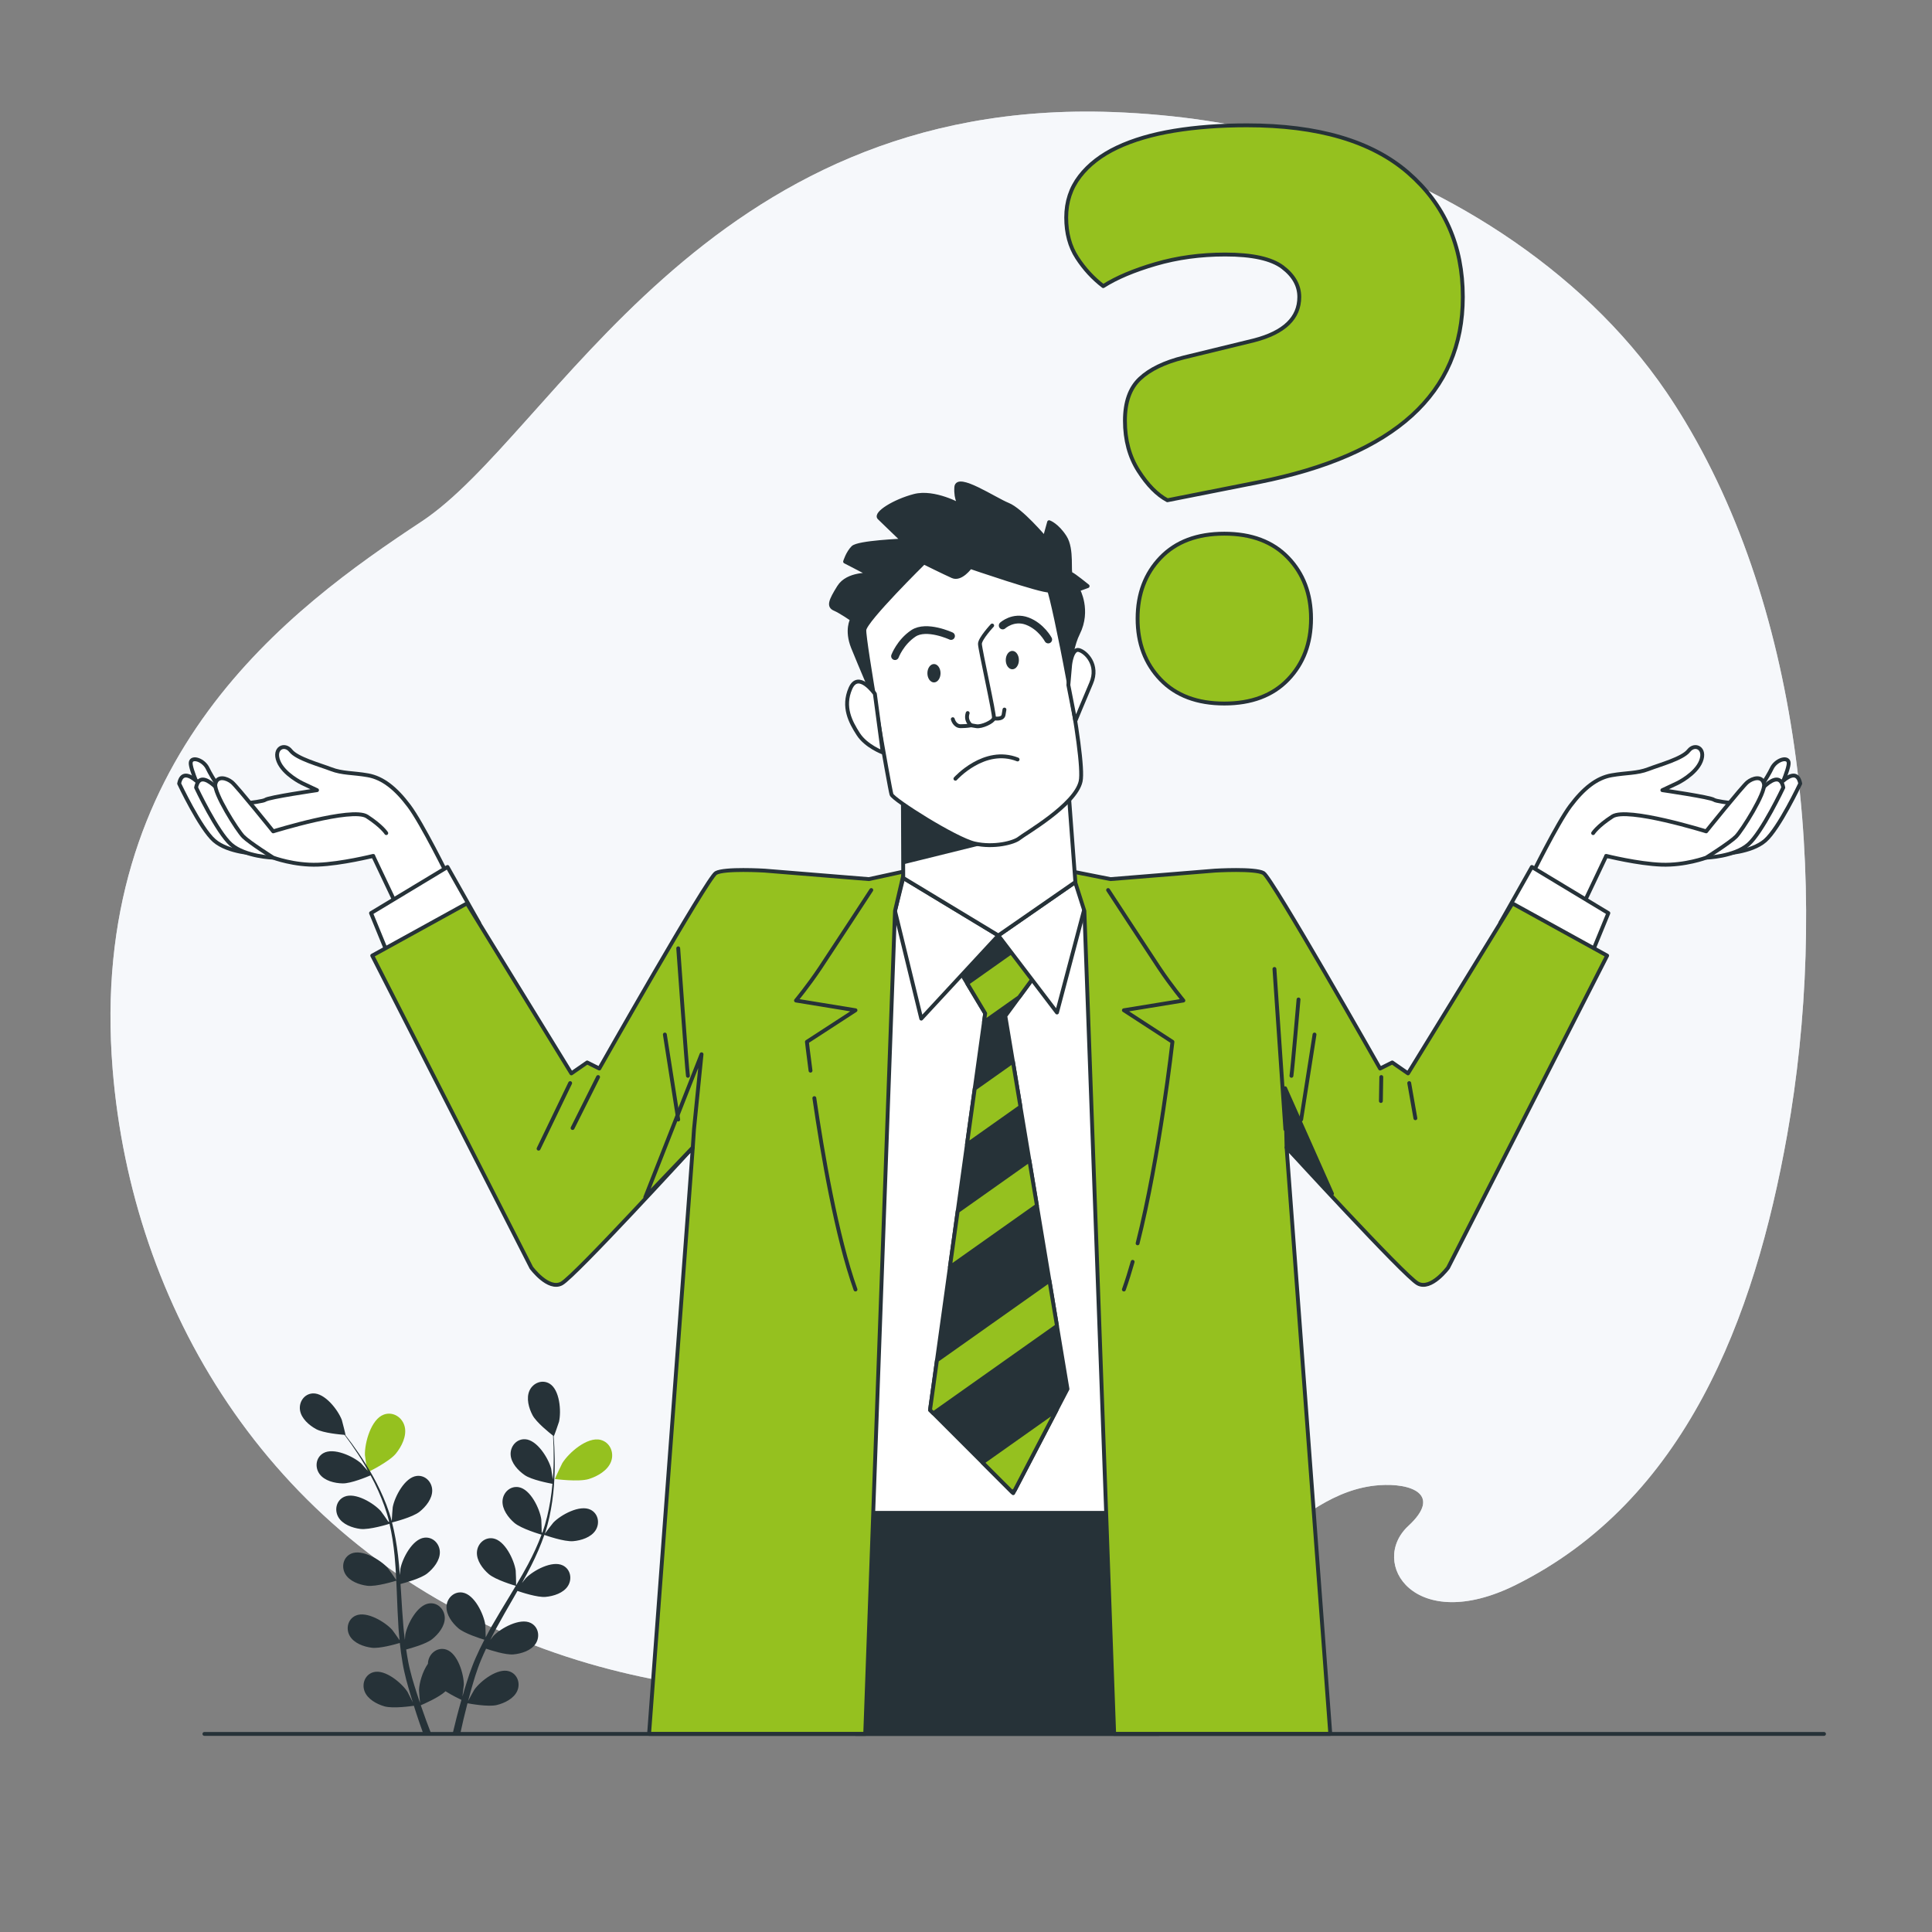 <svg xmlns="http://www.w3.org/2000/svg" viewBox="0 0 500 500">
  <rect x="0" y="0" width="500" height="500" fill="#808080" stroke="none"/>
  <g id="Background_Simple" transform="matrix(1, 0, 0, 1, 2.464, -1.318)">
    <g>
      <path style="fill:#e2e8f0b5;" d="M433.623,110.345c-1.536-2.558-3.134-5.069-4.803-7.523c-22.227-32.659-59.23-55.019-95.192-65.145 c-15.754-4.443-31.929-6.767-48.077-7.361c-105.91-3.848-144.818,83.477-178.942,105.992 c-34.123,22.516-86.487,60.973-79.917,141.761c4.986,61.425,39.929,120.158,103.748,146.885 c7.029,2.953,14.415,5.516,22.148,7.643c14.385,3.957,29.976,6.442,46.775,7.189c48.25,2.15,87.428-9.481,125.75-38.77 c8.908-6.808,17.768-14.487,29.328-15.329c8.403-0.612,16.369,2.407,7.586,10.527c-10.323,9.545,1.588,28.317,27.793,15.275 c43.766-21.783,61.77-68.78,70.252-116.568C470.484,236.264,465.438,163.316,433.623,110.345z"/>
      <path style="opacity:0.7;fill:#FFFFFF;" d="M433.623,110.345c-1.536-2.558-3.134-5.069-4.803-7.523 c-22.227-32.659-59.23-55.019-95.192-65.145c-15.754-4.443-31.929-6.767-48.077-7.361 c-105.91-3.848-144.818,83.477-178.942,105.992c-34.123,22.516-86.487,60.973-79.917,141.761 c4.986,61.425,39.929,120.158,103.748,146.885c7.029,2.953,14.415,5.516,22.148,7.643c14.385,3.957,29.976,6.442,46.775,7.189 c48.25,2.15,87.428-9.481,125.75-38.77c8.908-6.808,17.768-14.487,29.328-15.329c8.403-0.612,16.369,2.407,7.586,10.527 c-10.323,9.545,1.588,28.317,27.793,15.275c43.766-21.783,61.77-68.78,70.252-116.568 C470.484,236.264,465.438,163.316,433.623,110.345z"/>
    </g>
  </g>
  <g id="Plant" transform="matrix(1, 0, 0, 1, 2.464, -1.318)">
    <g>
      <path style="fill: rgb(149, 193, 31);" d="M149.938,384.084c-2.639,0.823-8.784,0.006-8.789,0.005c-0.064-0.009,1.768-3.887,1.911-4.118 c1.664-2.678,6.452-6.876,9.878-6.023c2.468,0.615,3.585,3.276,2.76,5.572C154.855,381.866,152.186,383.383,149.938,384.084z"/>
      <path style="fill: rgb(149, 193, 31);" d="M92.657,382.362c-0.058,0.028-0.669-4.217-0.677-4.489c-0.09-3.151,1.588-9.294,4.916-10.473 c2.397-0.849,4.797,0.754,5.375,3.125c0.591,2.422-0.798,5.16-2.286,6.985C98.238,379.652,92.661,382.36,92.657,382.362z"/>
      <path style="fill:#263238;" d="M93.729,427.75c2.062,0.264,6.139-0.896,7.282-1.24c0.187,1.755,0.412,3.493,0.715,5.192 c0.146,0.73,0.248,1.485,0.429,2.178c0.166,0.702,0.332,1.397,0.495,2.085c0.388,1.412,0.744,2.725,1.14,4.03 c0.195,0.661,0.394,1.28,0.592,1.919c-0.491-1.014-1.294-2.607-1.383-2.744c-1.515-2.32-5.806-5.913-8.799-5.095 c-2.157,0.589-3.085,2.949-2.314,4.951c0.788,2.044,3.163,3.325,5.152,3.896c2.193,0.63,7.017-0.065,7.607-0.154 c0.492,1.563,0.985,3.081,1.474,4.491c0.318,0.927,0.629,1.799,0.936,2.649h2.037c-0.404-1.035-0.816-2.108-1.242-3.266 c-0.469-1.266-0.944-2.614-1.419-4.006c0.541-0.225,4.719-2.002,6.403-3.628c1.762,1.122,3.768,2.071,4.122,2.235 c-0.452,1.575-0.877,3.113-1.248,4.559c-0.377,1.455-0.706,2.81-1.01,4.105h1.975c0.249-1.163,0.514-2.368,0.82-3.664 c0.307-1.314,0.654-2.702,1.026-4.124c0.597,0.114,5.378,0.999,7.592,0.458c2.011-0.491,4.435-1.674,5.304-3.685 c0.851-1.969,0.018-4.364-2.113-5.04c-2.958-0.938-7.39,2.48-8.996,4.738c-0.103,0.145-1.126,1.99-1.629,2.943 c0.227-0.859,0.45-1.712,0.702-2.603c0.352-1.283,0.766-2.628,1.16-3.933c0.229-0.669,0.46-1.345,0.694-2.028 c0.221-0.694,0.517-1.328,0.775-2.005c0.4-0.982,0.862-1.975,1.32-2.968c1.285,0.437,5.078,1.655,7.075,1.48 c2.062-0.181,4.638-0.983,5.801-2.839c1.139-1.818,0.679-4.312-1.325-5.302c-2.782-1.375-7.68,1.332-9.61,3.32 c-0.063,0.065-0.427,0.527-0.854,1.08c0.477-0.955,0.95-1.911,1.466-2.862c1.463-2.7,3.037-5.405,4.603-8.123 c0.327-0.566,0.644-1.137,0.968-1.704c1.08,0.373,5.177,1.728,7.269,1.546c2.062-0.181,4.638-0.983,5.801-2.84 c1.14-1.817,0.679-4.311-1.325-5.302c-2.782-1.374-7.68,1.332-9.61,3.32c-0.069,0.071-0.502,0.625-0.983,1.247 c0.83-1.488,1.639-2.982,2.395-4.49c1.326-2.635,2.489-5.302,3.411-7.974c0.379,0.135,5.151,1.822,7.476,1.618 c2.062-0.181,4.638-0.983,5.802-2.839c1.139-1.818,0.679-4.312-1.326-5.302c-2.782-1.375-7.68,1.332-9.611,3.32 c-0.137,0.141-1.691,2.154-2.222,2.892c0.01-0.032,0.026-0.063,0.037-0.095c0.942-2.815,1.494-5.618,1.889-8.302 c0.397-2.677,0.543-5.232,0.617-7.585c0.08-2.355,0.008-4.514-0.072-6.424c-0.051-1.034-0.117-1.979-0.188-2.859 c0.01,0.008,0.052,0.04,0.052,0.04c0.046,0.034,1.292-3.523,1.345-3.757c0.612-2.703,0.206-8.284-2.464-9.865 c-1.924-1.139-4.265-0.163-5.166,1.784c-0.92,1.988-0.186,4.585,0.788,6.411c0.998,1.871,4.436,4.606,5.297,5.274 c0.055,0.917,0.104,1.896,0.134,2.981c0.038,1.907,0.063,4.06-0.068,6.403c-0.033,0.625-0.094,1.295-0.141,1.945 c-0.148-1.113-0.372-2.638-0.41-2.783c-0.702-2.68-3.634-7.447-6.733-7.619c-2.232-0.124-3.86,1.821-3.763,3.964 c0.1,2.188,1.947,4.155,3.653,5.327c1.78,1.222,6.2,2.071,7.169,2.246c-0.127,1.439-0.291,2.915-0.552,4.444 c-0.446,2.64-1.06,5.431-2.051,8.183c-0.096-0.016-0.079-0.013-0.174-0.029c-0.011-1.043-0.085-3.237-0.111-3.417 c-0.403-2.741-2.794-7.801-5.855-8.313c-2.205-0.368-4.037,1.386-4.175,3.526c-0.142,2.186,1.479,4.344,3.046,5.696 c1.806,1.558,6.86,3.016,7.05,3.07c-0.956,2.557-2.132,5.109-3.472,7.635c-0.969,1.832-2.026,3.647-3.103,5.459 c0.012-0.733-0.082-3.61-0.113-3.817c-0.404-2.741-2.794-7.801-5.855-8.313c-2.205-0.369-4.037,1.386-4.175,3.526 c-0.141,2.186,1.479,4.344,3.047,5.696c1.763,1.521,6.599,2.94,7.007,3.058c-0.49,0.823-0.975,1.646-1.473,2.466 c-1.623,2.679-3.261,5.357-4.797,8.051c-0.532,0.933-1.022,1.872-1.518,2.81c-0.016-1.099-0.084-3.099-0.109-3.27 c-0.403-2.742-2.794-7.801-5.855-8.313c-2.205-0.369-4.037,1.386-4.175,3.526c-0.141,2.186,1.479,4.344,3.046,5.696 c1.574,1.358,5.615,2.639,6.757,2.983c-0.812,1.567-1.583,3.14-2.269,4.725c-0.281,0.69-0.612,1.375-0.843,2.053 c-0.248,0.678-0.494,1.348-0.738,2.012c-0.455,1.392-0.882,2.684-1.272,3.99c-0.202,0.659-0.377,1.285-0.565,1.927 c0.15-1.116,0.359-2.888,0.36-3.052c0.017-2.771-1.58-8.135-4.528-9.104c-2.124-0.699-4.2,0.758-4.662,2.853 c-0.058,0.266-0.09,0.536-0.097,0.808c-1.419,2.025-2.244,4.975-2.306,6.816c-0.006,0.177,0.158,2.281,0.265,3.352 c-0.284-0.842-0.569-1.676-0.85-2.558c-0.414-1.264-0.811-2.614-1.203-3.92c-0.178-0.685-0.358-1.376-0.54-2.074 c-0.198-0.701-0.301-1.393-0.46-2.1c-0.208-1.04-0.371-2.123-0.536-3.204c1.313-0.344,5.148-1.421,6.717-2.668 c1.62-1.288,3.326-3.379,3.272-5.569c-0.052-2.145-1.812-3.971-4.03-3.691c-3.079,0.388-5.671,5.348-6.184,8.071 c-0.016,0.089-0.065,0.675-0.116,1.371c-0.129-1.059-0.261-2.117-0.356-3.196c-0.27-3.059-0.448-6.184-0.642-9.314 c-0.04-0.652-0.09-1.303-0.132-1.956c1.106-0.284,5.272-1.414,6.915-2.72c1.62-1.288,3.326-3.379,3.272-5.569 c-0.052-2.144-1.812-3.97-4.03-3.691c-3.078,0.388-5.67,5.348-6.184,8.071c-0.018,0.098-0.075,0.798-0.132,1.583 c-0.129-1.699-0.279-3.392-0.479-5.066c-0.348-2.929-0.849-5.796-1.555-8.533c0.391-0.096,5.302-1.322,7.129-2.775 c1.62-1.288,3.326-3.379,3.272-5.569c-0.052-2.144-1.812-3.97-4.03-3.691c-3.079,0.388-5.671,5.348-6.184,8.071 c-0.037,0.193-0.222,2.73-0.259,3.638c-0.009-0.032-0.013-0.067-0.022-0.099c-0.767-2.868-1.853-5.51-3.005-7.966 c-1.146-2.452-2.433-4.664-3.67-6.668c-1.233-2.008-2.484-3.769-3.603-5.319c-0.613-0.834-1.189-1.586-1.735-2.281 c0.013,0.001,0.066,0.005,0.066,0.005c0.057,0.004-0.866-3.651-0.95-3.875c-0.981-2.592-4.398-7.023-7.497-6.868 c-2.233,0.111-3.647,2.217-3.325,4.337c0.329,2.166,2.374,3.927,4.193,4.913c1.865,1.009,6.241,1.395,7.328,1.476 c0.551,0.734,1.132,1.524,1.756,2.412c1.084,1.57,2.292,3.352,3.476,5.378c0.317,0.539,0.635,1.132,0.955,1.7 c-0.737-0.847-1.765-1.995-1.877-2.096c-2.064-1.848-7.139-4.207-9.818-2.641c-1.93,1.128-2.215,3.648-0.952,5.382 c1.29,1.77,3.916,2.391,5.986,2.427c2.159,0.038,6.314-1.693,7.219-2.081c0.688,1.271,1.365,2.592,1.99,4.011 c1.085,2.447,2.112,5.113,2.803,7.955c-0.089,0.04-0.073,0.032-0.162,0.073c-0.585-0.865-1.855-2.652-1.977-2.787 c-1.849-2.064-6.634-4.965-9.469-3.703c-2.042,0.909-2.602,3.383-1.537,5.244c1.088,1.902,3.63,2.807,5.683,3.07 c2.365,0.303,7.385-1.269,7.573-1.328c0.613,2.66,1.04,5.438,1.316,8.284c0.202,2.062,0.322,4.16,0.424,6.265 c-0.395-0.618-2.06-2.966-2.2-3.121c-1.849-2.064-6.634-4.965-9.469-3.703c-2.043,0.909-2.603,3.383-1.537,5.244 c1.088,1.901,3.63,2.807,5.683,3.07c2.309,0.296,7.126-1.189,7.531-1.315c0.046,0.956,0.095,1.911,0.132,2.87 c0.125,3.13,0.236,6.268,0.441,9.361c0.07,1.072,0.18,2.125,0.285,3.181c-0.62-0.908-1.78-2.538-1.895-2.667 c-1.849-2.064-6.634-4.965-9.469-3.704c-2.042,0.91-2.603,3.383-1.537,5.245C89.134,426.581,91.676,427.487,93.729,427.75z"/>
    </g>
  </g>
  <g id="Question_Mark" transform="matrix(1, 0, 0, 1, 2.464, -1.318)">
    <g>
      <path style="stroke: rgb(38, 50, 56); stroke-linecap: round; stroke-linejoin: round; stroke-miterlimit: 10; fill: rgb(149, 193, 31);" d="M299.658,130.783 c-2.652-1.403-5.144-3.935-7.482-7.599c-2.339-3.661-3.508-7.986-3.508-12.977c0-4.83,1.286-8.454,3.858-10.872 c2.571-2.415,6.35-4.245,11.34-5.495l18.237-4.442c7.792-2.024,11.69-5.765,11.69-11.223c0-2.959-1.443-5.531-4.326-7.715 c-2.886-2.181-7.832-3.273-14.847-3.273c-6.393,0-12.392,0.818-18.003,2.455c-5.611,1.637-10.135,3.547-13.561,5.728 c-2.652-2.024-4.91-4.479-6.78-7.365c-1.87-2.882-2.806-6.35-2.806-10.405c0-4.051,1.169-7.599,3.507-10.638 c2.338-3.04,5.571-5.531,9.703-7.482c4.129-1.947,9.038-3.39,14.73-4.326c5.689-0.935,11.961-1.403,18.821-1.403 c18.391,0,32.303,4.092,41.735,12.275c9.43,8.184,14.146,18.902,14.146,32.149c0,24.941-17.616,40.917-52.841,47.932 L299.658,130.783z M291.942,161.413c0-6.39,1.987-11.65,5.962-15.782c3.975-4.129,9.47-6.196,16.484-6.196 c7.014,0,12.509,2.067,16.483,6.196c3.975,4.132,5.962,9.393,5.962,15.782c0,6.393-1.987,11.653-5.962,15.781 c-3.975,4.129-9.47,6.196-16.483,6.196c-7.015,0-12.509-2.067-16.484-6.196C293.929,173.066,291.942,167.805,291.942,161.413z"/>
    </g>
  </g>
  <g id="Character" transform="matrix(1, 0, 0, 1, 2.464, -1.318)">
    <g>
      <polygon style="fill:#263238;stroke:#263238;stroke-linecap:round;stroke-linejoin:round;stroke-miterlimit:10;" points="&#10;&#9;&#9;&#9;217.085,289.919 219.068,450.056 297.401,450.056 290.956,291.902 &#9;&#9;"/>
      <polygon style="fill:#FFFFFF;stroke:#263238;stroke-linecap:round;stroke-linejoin:round;stroke-miterlimit:10;" points="&#10;&#9;&#9;&#9;217.085,232.712 219.068,392.849 297.401,392.849 290.956,234.695 &#9;&#9;"/>
      <polygon style="fill:#263238;stroke:#263238;stroke-linecap:round;stroke-linejoin:round;stroke-miterlimit:10;" points="&#10;&#9;&#9;&#9;244.344,249.983 252.502,263.579 238.226,366.224 259.752,387.75 273.801,360.786 257.713,264.259 265.87,253.156 &#10;&#9;&#9;&#9;256.807,238.654 &#9;&#9;"/>
      <g>
        <polygon style="stroke: rgb(38, 50, 56); stroke-linecap: round; stroke-linejoin: round; stroke-miterlimit: 10; fill: rgb(149, 193, 31);" points="&#10;&#9;&#9;&#9;&#9;252.502,263.579 252.189,265.826 261.292,259.387 265.87,253.156 261.5,246.164 247.847,255.821 &#9;&#9;&#9;"/>
        <polygon style="stroke: rgb(38, 50, 56); stroke-linecap: round; stroke-linejoin: round; stroke-miterlimit: 10; fill: rgb(149, 193, 31);" points="&#10;&#9;&#9;&#9;&#9;247.778,297.545 261.628,287.748 259.679,276.051 249.795,283.042 &#9;&#9;&#9;"/>
        <polygon style="stroke: rgb(38, 50, 56); stroke-linecap: round; stroke-linejoin: round; stroke-miterlimit: 10; fill: rgb(149, 193, 31);" points="&#10;&#9;&#9;&#9;&#9;260.153,386.981 270.941,366.274 251.809,379.807 259.468,387.466 &#9;&#9;&#9;"/>
        <polygon style="stroke: rgb(38, 50, 56); stroke-linecap: round; stroke-linejoin: round; stroke-miterlimit: 10; fill: rgb(149, 193, 31);" points="&#10;&#9;&#9;&#9;&#9;263.942,301.634 245.383,314.761 243.367,329.264 265.892,313.331 &#9;&#9;&#9;"/>
        <polygon style="stroke: rgb(38, 50, 56); stroke-linecap: round; stroke-linejoin: round; stroke-miterlimit: 10; fill: rgb(149, 193, 31);" points="&#10;&#9;&#9;&#9;&#9;269.13,332.76 240.016,353.353 238.227,366.224 239.088,367.085 271.079,344.457 &#9;&#9;&#9;"/>
      </g>
      <polygon style="fill:#FFFFFF;stroke:#263238;stroke-linecap:round;stroke-linejoin:round;stroke-miterlimit:10;" points="&#10;&#9;&#9;&#9;255.9,243.412 235.96,264.938 229.163,237.068 231.295,228.531 &#9;&#9;"/>
      <polygon style="fill:#FFFFFF;stroke:#263238;stroke-linecap:round;stroke-linejoin:round;stroke-miterlimit:10;" points="&#10;&#9;&#9;&#9;255.9,243.412 271.082,263.352 278.333,235.935 275.84,229.59 &#9;&#9;"/>
      <g>
        <g>
          <path style="fill:#FFFFFF;stroke:#263238;stroke-linecap:round;stroke-linejoin:round;stroke-miterlimit:10;" d=" M113.603,228.269c0,0-6.804-13.836-10.207-18.372c-3.402-4.536-6.804-7.258-10.66-7.938c-3.856-0.68-6.577-0.454-9.526-1.588 c-2.949-1.134-8.846-2.722-10.433-4.763c-1.588-2.041-4.536-0.68-3.175,2.722c1.361,3.402,6.124,5.67,6.124,5.67l3.856,1.814 c0,0-12.475,1.814-13.382,2.495c-0.907,0.681-11.794,1.588-11.794,1.588s4.763,8.392,11.567,12.248 c6.804,3.856,28.125,0.68,28.125,0.68l6.351,13.382L113.603,228.269z"/>
          <path style="fill:#FFFFFF;stroke:#263238;stroke-linecap:round;stroke-linejoin:round;stroke-miterlimit:10;" d=" M50.114,207.655c0,0-3.506-7.449-3.213-9.056c0.292-1.607,3.36-0.584,4.382,1.607c1.022,2.191,4.528,7.449,4.528,7.449H50.114z"/>
          <path style="fill:#FFFFFF;stroke:#263238;stroke-linecap:round;stroke-linejoin:round;stroke-miterlimit:10;" d=" M43.899,204.112c0,0,5.444,11.567,9.073,14.743c3.629,3.175,10.887,3.402,10.887,3.402s-8.619-9.073-10.433-12.475 C51.611,206.38,45.033,198.215,43.899,204.112z"/>
          <path style="fill:#FFFFFF;stroke:#263238;stroke-linecap:round;stroke-linejoin:round;stroke-miterlimit:10;" d=" M48.281,205.134c0,0,5.443,11.567,9.072,14.743c3.629,3.175,10.887,3.402,10.887,3.402s-8.619-9.072-10.433-12.475 C55.993,207.402,49.415,199.237,48.281,205.134z"/>
          <path style="fill:#FFFFFF;stroke:#263238;stroke-linecap:round;stroke-linejoin:round;stroke-miterlimit:10;" d=" M97.499,216.928c0,0-1.134-1.814-4.99-4.31c-3.856-2.495-24.269,3.856-24.269,3.856s-9.299-11.567-10.66-12.701 c-1.361-1.134-3.856-1.814-4.309,0.454c-0.454,2.268,5.67,12.021,7.258,13.609c1.588,1.588,7.712,5.443,7.712,5.443 s5.443,2.041,11.567,1.814c6.124-0.227,14.289-2.268,14.289-2.268"/>
        </g>
        <polygon style="fill:#FFFFFF;stroke:#263238;stroke-linecap:round;stroke-linejoin:round;stroke-miterlimit:10;" points="&#10;&#9;&#9;&#9;&#9;121.523,240.144 113.353,225.689 93.556,237.63 98.584,249.885 &#9;&#9;&#9;"/>
        <g>
          <g>
            <path style="stroke: rgb(38, 50, 56); stroke-linecap: round; stroke-linejoin: round; stroke-miterlimit: 10; fill: rgb(149, 193, 31);" d=" M229.163,237.068l-7.712,212.988h-55.935l11.313-151.777c0,0-30.481,33.309-33.938,35.195 c-3.457,1.885-7.856-4.085-7.856-4.085L93.87,248.628l24.511-13.512l27.025,43.994l4.085-2.828l3.142,1.571 c0,0,27.967-49.335,30.167-50.592c2.2-1.257,12.57-0.628,12.57-0.628l27.024,2.2l9.142-1.987L229.163,237.068z"/>
            <polygon style="stroke: rgb(38, 50, 56); stroke-linecap: round; stroke-linejoin: round; stroke-miterlimit: 10; fill: rgb(149, 193, 31);" points="&#10;&#9;&#9;&#9;&#9;&#9;&#9;177.143,293.565 179.094,274.161 164.537,311.159 176.829,298.278 &#9;&#9;&#9;&#9;&#9;"/>
            <path style="stroke: rgb(38, 50, 56); stroke-linecap: round; stroke-linejoin: round; stroke-miterlimit: 10; fill: rgb(149, 193, 31);" d="M173.058,246.743 c0,0,2.2,30.795,2.514,32.995"/>
            <line style="stroke: rgb(38, 50, 56); stroke-linecap: round; stroke-linejoin: round; stroke-miterlimit: 10; fill: rgb(149, 193, 31);" x1="169.602" y1="269.054" x2="173.058" y2="291.051"/>
            <line style="stroke: rgb(38, 50, 56); stroke-linecap: round; stroke-linejoin: round; stroke-miterlimit: 10; fill: rgb(149, 193, 31);" x1="145.091" y1="281.624" x2="136.921" y2="298.592"/>
            <line style="stroke: rgb(38, 50, 56); stroke-linecap: round; stroke-linejoin: round; stroke-miterlimit: 10; fill: rgb(149, 193, 31);" x1="152.318" y1="280.052" x2="145.719" y2="293.25"/>
          </g>
          <path style="stroke: rgb(38, 50, 56); stroke-linecap: round; stroke-linejoin: round; stroke-miterlimit: 10; fill: rgb(149, 193, 31);" d="M208.286,285.512 c2.074,14.27,5.751,35.813,10.651,49.532"/>
          <path style="stroke: rgb(38, 50, 56); stroke-linecap: round; stroke-linejoin: round; stroke-miterlimit: 10; fill: rgb(149, 193, 31);" d="M223.022,231.66 c0,0-10.056,15.398-13.198,20.111c-3.142,4.714-6.285,8.484-6.285,8.484l15.398,2.514l-12.57,8.17c0,0,0.319,2.853,0.931,7.463"/>
        </g>
      </g>
      <g>
        <g>
          <path style="fill:#FFFFFF;stroke:#263238;stroke-linecap:round;stroke-linejoin:round;stroke-miterlimit:10;" d=" M393.73,228.269c0,0,6.804-13.836,10.206-18.372c3.402-4.536,6.804-7.258,10.66-7.938c3.856-0.68,6.577-0.454,9.526-1.588 c2.948-1.134,8.846-2.722,10.433-4.763c1.588-2.041,4.536-0.68,3.175,2.722c-1.361,3.402-6.124,5.67-6.124,5.67l-3.856,1.814 c0,0,12.475,1.814,13.382,2.495c0.907,0.681,11.794,1.588,11.794,1.588s-4.763,8.392-11.567,12.248 c-6.804,3.856-28.125,0.68-28.125,0.68l-6.351,13.382L393.73,228.269z"/>
          <path style="fill:#FFFFFF;stroke:#263238;stroke-linecap:round;stroke-linejoin:round;stroke-miterlimit:10;" d=" M457.218,207.655c0,0,3.506-7.449,3.214-9.056c-0.292-1.607-3.36-0.584-4.382,1.607c-1.022,2.191-4.528,7.449-4.528,7.449 H457.218z"/>
          <path style="fill:#FFFFFF;stroke:#263238;stroke-linecap:round;stroke-linejoin:round;stroke-miterlimit:10;" d=" M463.434,204.112c0,0-5.443,11.567-9.072,14.743c-3.629,3.175-10.887,3.402-10.887,3.402s8.619-9.073,10.433-12.475 C455.722,206.38,462.3,198.215,463.434,204.112z"/>
          <path style="fill:#FFFFFF;stroke:#263238;stroke-linecap:round;stroke-linejoin:round;stroke-miterlimit:10;" d=" M459.052,205.134c0,0-5.444,11.567-9.073,14.743c-3.629,3.175-10.887,3.402-10.887,3.402s8.619-9.072,10.433-12.475 C451.34,207.402,457.918,199.237,459.052,205.134z"/>
          <path style="fill:#FFFFFF;stroke:#263238;stroke-linecap:round;stroke-linejoin:round;stroke-miterlimit:10;" d=" M409.834,216.928c0,0,1.134-1.814,4.99-4.31c3.856-2.495,24.269,3.856,24.269,3.856s9.299-11.567,10.66-12.701 c1.361-1.134,3.856-1.814,4.31,0.454c0.454,2.268-5.67,12.021-7.258,13.609c-1.588,1.588-7.712,5.443-7.712,5.443 s-5.443,2.041-11.567,1.814c-6.124-0.227-14.289-2.268-14.289-2.268"/>
        </g>
        <polygon style="fill:#FFFFFF;stroke:#263238;stroke-linecap:round;stroke-linejoin:round;stroke-miterlimit:10;" points="&#10;&#9;&#9;&#9;&#9;385.81,240.144 393.98,225.689 413.777,237.63 408.749,249.885 &#9;&#9;&#9;"/>
        <g>
          <g>
            <path style="stroke: rgb(38, 50, 56); stroke-linecap: round; stroke-linejoin: round; stroke-miterlimit: 10; fill: rgb(149, 193, 31);" d=" M278.17,237.068l7.712,212.988h55.934l-11.313-151.777c0,0,30.481,33.309,33.938,35.195s7.856-4.085,7.856-4.085l41.165-80.759 l-24.511-13.512l-27.025,43.994l-4.085-2.828l-3.142,1.571c0,0-27.967-49.335-30.167-50.592 c-2.2-1.257-12.57-0.628-12.57-0.628l-27.025,2.2l-10.03-1.987L278.17,237.068z"/>
            <polygon style="fill:#263238;stroke:#263238;stroke-linecap:round;stroke-linejoin:round;stroke-miterlimit:10;" points="&#10;&#9;&#9;&#9;&#9;&#9;&#9;330.504,298.278 330.122,282.955 342.253,310.25 &#9;&#9;&#9;&#9;&#9;"/>
            <line style="fill:none;stroke:#263238;stroke-linecap:round;stroke-linejoin:round;stroke-miterlimit:10;" x1="330.189" y1="293.565" x2="327.361" y2="252.085"/>
            <path style="fill:none;stroke:#263238;stroke-linecap:round;stroke-linejoin:round;stroke-miterlimit:10;" d="M333.593,259.98 c0,0-1.518,17.559-1.832,19.758"/>
            <line style="fill:none;stroke:#263238;stroke-linecap:round;stroke-linejoin:round;stroke-miterlimit:10;" x1="337.731" y1="269.054" x2="334.275" y2="291.051"/>
            <line style="fill:none;stroke:#263238;stroke-linecap:round;stroke-linejoin:round;stroke-miterlimit:10;" x1="362.242" y1="281.624" x2="363.836" y2="290.718"/>
            <line style="fill:none;stroke:#263238;stroke-linecap:round;stroke-linejoin:round;stroke-miterlimit:10;" x1="355.014" y1="280.052" x2="354.911" y2="286.256"/>
          </g>
          <path style="fill:none;stroke:#263238;stroke-linecap:round;stroke-linejoin:round;stroke-miterlimit:10;" d="M290.664,327.878 c-0.723,2.549-1.48,4.959-2.268,7.166"/>
          <path style="fill:none;stroke:#263238;stroke-linecap:round;stroke-linejoin:round;stroke-miterlimit:10;" d="M284.311,231.66 c0,0,10.056,15.398,13.198,20.111c3.142,4.714,6.285,8.484,6.285,8.484l-15.398,2.514l12.569,8.17 c0,0-3.315,29.617-9.019,52.149"/>
        </g>
      </g>
      <g>
        <path style="fill:#FFFFFF;stroke:#263238;stroke-linecap:round;stroke-linejoin:round;stroke-miterlimit:10;" d=" M231.202,207.158l0.093,21.373l24.606,14.881l19.94-13.822l-1.813-24.245c0,0-15.408,9.97-17.447,10.423 S231.202,207.158,231.202,207.158z"/>
        <polygon style="fill:#263238;stroke:#263238;stroke-linecap:round;stroke-linejoin:round;stroke-miterlimit:10;" points="&#10;&#9;&#9;&#9;&#9;231.536,224.435 254.909,218.652 231.295,209.013 &#9;&#9;&#9;"/>
      </g>
      <g>
        <path style="fill:#263238;stroke:#263238;stroke-linecap:round;stroke-linejoin:round;stroke-miterlimit:10;" d="M274.028,180.42 c0,0-0.227-9.743,2.492-15.181c3.001-6.002,0-11.33,0-11.33l2.492-0.906c0,0-3.625-2.946-4.305-3.172 c-0.68-0.227,0.453-6.344-1.586-9.517c-2.039-3.172-4.079-3.852-4.079-3.852l-1.133,4.079c0,0-6.118-7.251-9.517-8.61 c-3.399-1.36-13.142-7.931-13.369-4.532s1.133,4.758,1.133,4.758s-6.798-3.852-12.009-2.492 c-5.212,1.359-10.197,4.532-9.064,5.665c1.133,1.133,6.118,5.891,6.118,5.891s-11.556,0.453-12.916,1.813 c-1.359,1.359-2.039,3.625-2.039,3.625l6.571,3.399c0,0-5.891-0.453-8.157,3.172c-2.266,3.625-2.719,4.985-1.133,5.665 c1.586,0.68,4.532,2.719,4.532,2.719s-1.586,2.719,0.227,7.251c1.813,4.532,6.118,14.502,6.118,14.502s1.586-16.314,2.719-19.487 c1.133-3.172,15.182-10.65,17.221-11.329c2.039-0.68,16.314,3.172,17.221,3.172c0.906,0,6.798,22.885,8.157,23.792 C271.082,180.42,274.028,180.42,274.028,180.42z"/>
        <path style="fill:#FFFFFF;stroke:#263238;stroke-linecap:round;stroke-linejoin:round;stroke-miterlimit:10;" d="M236.64,146.885 c0,0-15.181,14.955-15.408,17.447c-0.227,2.492,6.571,41.239,7.024,42.599c0.453,1.36,16.541,11.556,21.526,12.689 c4.985,1.133,10.197-0.227,11.556-1.359c1.359-1.133,14.502-8.61,15.861-14.728c1.36-6.118-7.251-47.81-8.157-49.396 C268.136,152.55,246.837,142.353,236.64,146.885z"/>
        <path style="fill:#263238;stroke:#263238;stroke-linecap:round;stroke-linejoin:round;stroke-miterlimit:10;" d="M236.64,146.885 c0,0,5.257,2.609,7.426,3.573c2.169,0.964,4.578-2.41,4.578-2.41s18.628,6.391,20.398,6.087c1.77-0.304-4.977-7.292-11.965-9.943 C250.09,141.543,236.685,141.866,236.64,146.885z"/>
        <path style="fill:none;stroke:#263238;stroke-linecap:round;stroke-linejoin:round;stroke-miterlimit:10;" d="M254.314,163.199 c0,0-3.172,3.399-3.172,4.758c0,1.36,3.852,18.354,3.625,19.26c-0.227,0.906-3.172,2.266-4.532,2.039 c-1.36-0.227-1.36-0.227-1.36-0.227s-1.133,0.227-2.719,0.227c-1.586,0-2.039-1.813-2.039-1.813"/>
        <path style="fill:none;stroke:#263238;stroke-linecap:round;stroke-linejoin:round;stroke-miterlimit:10;" d="M254.767,187.218 c0,0,2.266,0.453,2.492-0.906c0.227-1.36,0.227-1.36,0.227-1.36"/>
        <path style="fill:none;stroke:#263238;stroke-linecap:round;stroke-linejoin:round;stroke-miterlimit:10;" d="M248.876,189.031 c0,0-1.586-1.133-0.906-3.172"/>
        <path style="fill:none;stroke:#263238;stroke-linecap:round;stroke-linejoin:round;stroke-miterlimit:10;" d="M244.798,202.853 c0,0,7.477-8.384,16.088-4.985"/>
        <path style="fill:none;stroke:#263238;stroke-width:2;stroke-linecap:round;stroke-linejoin:round;stroke-miterlimit:10;" d=" M243.665,165.919c0,0-6.344-2.946-9.743-0.68c-3.399,2.266-4.758,5.891-4.758,5.891"/>
        <path style="fill:none;stroke:#263238;stroke-width:2;stroke-linecap:round;stroke-linejoin:round;stroke-miterlimit:10;" d=" M257.033,163.199c0,0,2.719-2.492,6.345-1.133c3.625,1.359,5.438,4.758,5.438,4.758"/>
        <ellipse style="fill:#263238;" cx="239.246" cy="175.549" rx="1.699" ry="2.379"/>
        <path style="fill:#263238;" d="M261.225,172.15c0,1.314-0.761,2.379-1.699,2.379c-0.939,0-1.699-1.065-1.699-2.379 c0-1.314,0.761-2.379,1.699-2.379C260.464,169.771,261.225,170.836,261.225,172.15z"/>
        <path style="fill:#FFFFFF;stroke:#263238;stroke-linecap:round;stroke-linejoin:round;stroke-miterlimit:10;" d=" M223.951,180.874c0,0-4.305-6.118-6.344-1.359c-2.039,4.758,0,8.61,2.039,11.783c2.039,3.172,6.345,4.758,6.345,4.758 L223.951,180.874z"/>
        <path style="fill:#FFFFFF;stroke:#263238;stroke-linecap:round;stroke-linejoin:round;stroke-miterlimit:10;" d=" M274.481,173.396c0,0,0.453-4.305,2.266-3.852c1.813,0.453,5.212,3.852,3.172,8.61c-2.039,4.758-4.079,9.743-4.079,9.743 l-1.813-9.29L274.481,173.396z"/>
      </g>
    </g>
  </g>
  <g id="Line" transform="matrix(1, 0, 0, 1, 2.464, -1.318)">
    <line style="fill:none;stroke:#263238;stroke-linecap:round;stroke-linejoin:round;stroke-miterlimit:10;" x1="50.435" y1="450.056" x2="469.588" y2="450.056"/>
  </g>
</svg>